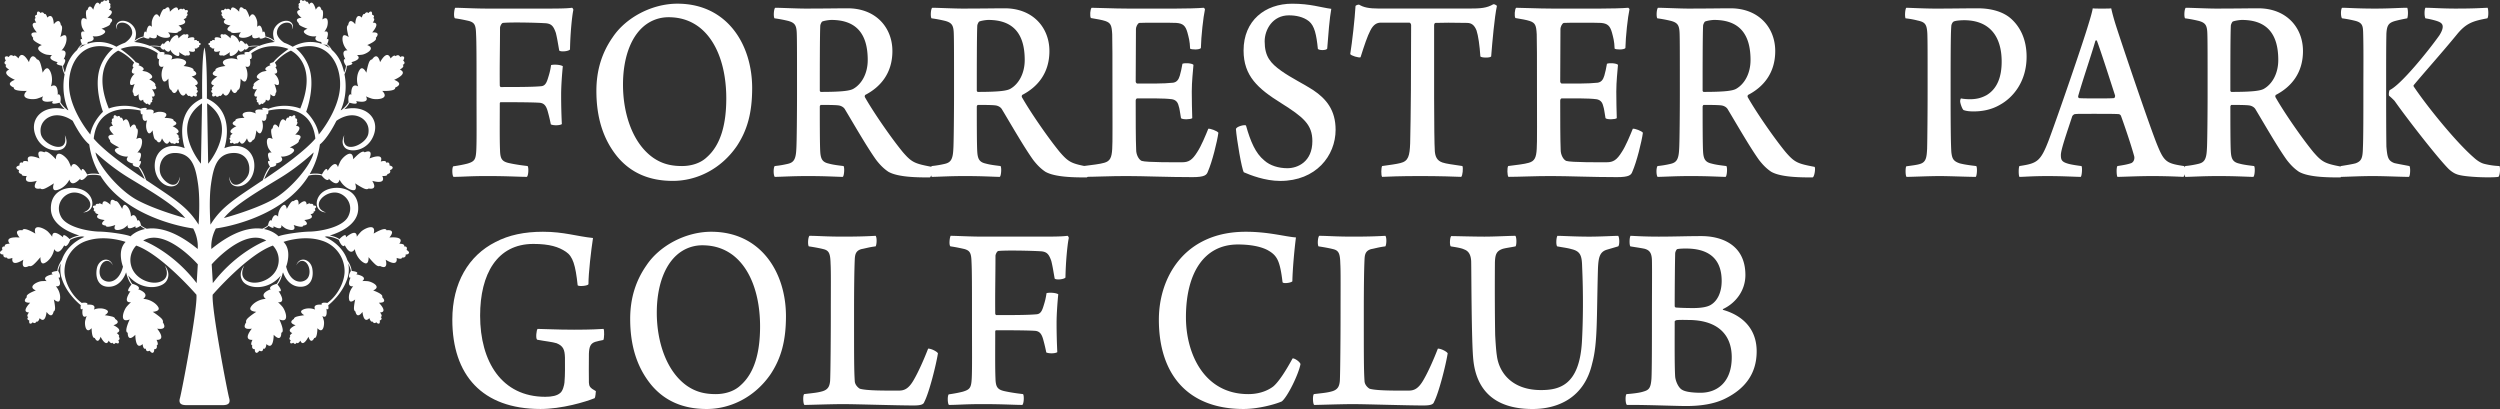 <svg width="244.504" height="40" xmlns="http://www.w3.org/2000/svg">
  <rect width="100%" height="100%" fill="#333333" stroke="none"/>
  <g fill="#FFF">
    <path d="M44.52.76c.539 0 1.922.079 3.14.079h5.837c.797 0 1.922 0 2.437-.08.07 0 .141.159.141.212-.14.635-.304 2.381-.327 3.863-.118.185-.914.264-1.055.106-.141-.794-.188-1.138-.329-1.72-.234-.662-.421-.926-1.101-.953-.914-.053-3.328-.106-4.079-.026-.14.026-.281.344-.281.476 0 1.905-.047 3.731-.024 5.637 0 .079.07.158.094.158 1.5 0 3.117 0 3.938-.08.422-.026.563-.37.726-.926a6.43 6.43 0 0 0 .258-1.138c.235-.079.914-.052 1.149.107-.07.688-.164 1.905-.164 2.778 0 1.006.023 1.932.07 2.884-.188.133-.797.159-1.078.027a15.616 15.616 0 0 0-.281-1.191c-.165-.635-.375-.9-.867-.926-.844-.053-3.094-.053-3.75-.053-.071 0-.094.079-.094.132 0 1.64-.024 3.493.024 4.578.023.794.164 1.085.866 1.243.61.133 1.15.212 1.83.292.116.132.093.926-.071 1.058-.774 0-1.829-.079-3.938-.079-1.688 0-2.391.08-3.235.08-.14-.106-.164-.9-.023-1.033.586-.08 1.078-.185 1.383-.264.703-.211.82-.397.867-1.323.047-.98.023-2.62.023-5.848 0-3.016 0-4.71-.047-5.53-.023-.874-.164-1.086-.68-1.245-.351-.08-.82-.185-1.382-.264-.165-.132-.07-.9.023-1.032Z"/>
    <path d="M60.39 15.34c-1.453-1.774-2.062-3.943-2.062-6.457 0-2.011.539-3.732 1.594-5.24C61.21 1.71 63.766.36 66.25.36c4.851 0 7.313 3.97 7.313 8.256 0 2.462-.493 4.129-1.477 5.636-1.547 2.276-3.938 3.44-6.282 3.44-2.39.002-4.149-.845-5.415-2.353Zm8.72.053c1.43-1.244 1.922-3.361 1.922-5.77 0-2.963-.867-5.609-2.672-6.985-.82-.61-1.782-.953-2.977-.953a3.72 3.72 0 0 0-1.969.556C61.75 3.273 60.93 5.6 60.93 8.274c0 2.885.96 5.769 2.976 7.171.82.556 1.665.794 2.79.794.937 0 1.828-.29 2.414-.846ZM75.816.76c.516 0 2.157.079 2.954.079 1.922 0 3.258-.027 4.125-.027 2.79 0 4.383 1.906 4.383 4.181 0 2.17-1.172 3.52-2.648 4.287-.047.027-.07.159-.047.212.82 1.455 2.555 3.97 3.704 5.372.89 1.032 1.171 1.137 2.836 1.455.117.08 0 .979-.188 1.033-1.102 0-3.094 0-4.055-.556-.352-.238-.727-.556-1.195-1.164-.89-1.244-2.18-3.493-3.07-4.975-.141-.212-.399-.318-.587-.345-.304-.052-1.406-.052-1.757-.052-.024 0-.094.105-.094.158 0 1.455 0 3.758.046 4.446.048.714.235 1.005.845 1.137.375.106.797.16 1.43.238.116.133.07.953-.071 1.059-.54 0-1.547-.08-3.445-.08-1.548 0-2.672.08-3.212.08-.14-.185-.14-.9 0-1.059.54-.053.915-.132 1.266-.211.563-.132.797-.397.844-1.429.047-.53.07-3.89.07-5.372 0-3.545 0-5.319-.023-5.927-.024-.794-.164-1.059-.797-1.244a12.553 12.553 0 0 0-1.383-.264c-.118-.16-.07-.927.07-1.033Zm4.595 1.349c-.07.052-.188.29-.188.423-.046.98-.046 4.499-.046 6.325 0 .053.046.132.117.132 2.227 0 2.883-.132 3.188-.317.774-.45 1.383-1.456 1.383-2.806 0-2.487-1.055-3.916-3.563-3.916-.141 0-.634.053-.891.159Z" fill-rule="evenodd"/>
    <path d="M91.172.76c.515 0 2.156.079 2.953.079 1.922 0 3.258-.027 4.126-.027 2.789 0 4.383 1.906 4.383 4.181 0 2.17-1.172 3.52-2.65 4.287-.046.027-.07.159-.046.212.821 1.455 2.555 3.97 3.704 5.372.891 1.032 1.171 1.137 2.836 1.455.117.08 0 .979-.188 1.033-1.101 0-3.093 0-4.054-.556-.352-.238-.727-.556-1.195-1.164-.891-1.244-2.18-3.493-3.071-4.975-.141-.212-.399-.318-.586-.345-.305-.052-1.406-.052-1.758-.052-.023 0-.094.105-.094.158 0 1.455 0 3.758.047 4.446.047.714.234 1.005.844 1.137.376.106.797.16 1.43.238.117.133.07.953-.07 1.059-.54 0-1.547-.08-3.446-.08-1.547 0-2.672.08-3.211.08-.142-.185-.142-.9 0-1.059a9.566 9.566 0 0 0 1.266-.211c.563-.132.797-.397.844-1.429.046-.53.07-3.89.07-5.372 0-3.545 0-5.319-.024-5.927-.023-.794-.164-1.059-.797-1.244a12.57 12.57 0 0 0-1.382-.264c-.12-.16-.072-.927.069-1.033Zm4.594 1.349c-.07.052-.188.29-.188.423-.046.98-.046 4.499-.046 6.325 0 .053.046.132.117.132 2.227 0 2.883-.132 3.188-.317.773-.45 1.382-1.456 1.382-2.806 0-2.487-1.055-3.916-3.563-3.916-.14 0-.632.053-.89.159Z" fill-rule="evenodd"/>
    <path d="M106.761.76c.633 0 2.18.079 3.515.079h4.735c.914 0 2.157-.027 2.719-.08.046.027.117.106.117.159-.164.74-.376 2.646-.399 3.784-.14.185-.937.16-1.054.053-.024-.741-.142-1.112-.258-1.561-.188-.662-.422-.9-1.079-.953-.351-.027-3.421-.027-3.633 0-.187.053-.327.424-.327.582 0 1.826-.024 3.388-.024 5.16 0 .054.07.186.141.186 1.219 0 2.579.026 3.516-.08.351-.052.539-.29.656-.688.094-.317.188-.74.258-1.164.235-.106.961-.053 1.079.106-.047.608-.165 1.614-.165 2.62 0 .9.023 1.773.047 2.593-.141.132-.961.159-1.101 0-.118-.635-.118-.874-.235-1.218-.093-.397-.328-.582-.656-.634-.774-.106-2.32-.08-3.399-.08-.07 0-.141.105-.141.211 0 1.72 0 3.784.047 4.843 0 .423.235.926.539 1.059.469.158 3.445.132 3.961.132.633 0 .985-.211 1.477-1.006.375-.556.821-1.64 1.079-2.276.187-.026.867.212.984.397-.117.873-.61 2.858-1.032 3.81-.117.318-.304.53-1.5.53-2.485 0-4.758-.107-6.469-.107-1.57 0-3.164.08-4.149.08-.117-.106-.141-.9-.024-1.059.821-.106 1.57-.185 2.016-.318.562-.158.726-.502.774-1.35.047-.45.023-3.228.023-6.165 0-2.33 0-4.579-.023-5.055-.047-.873-.141-1.111-.68-1.296-.328-.106-.773-.185-1.406-.29-.116-.158-.07-.873.071-1.005ZM123.64 15.684c.586.529 1.43.767 2.273.767 1.008 0 2.438-.634 2.438-2.646 0-1.64-.89-2.355-3.071-3.732-2.25-1.402-3.657-2.646-3.657-5.133 0-2.938 2.11-4.578 4.758-4.578 1.782 0 2.79.37 3.821.502-.165.874-.305 2.594-.399 3.89-.07.186-.797.186-.914.027-.141-1.402-.328-2.25-.867-2.699-.563-.45-1.313-.582-1.969-.582-1.594 0-2.368 1.402-2.368 2.54 0 1.509.586 2.144 1.617 2.885.961.688 2.274 1.323 3.118 1.878 1.312.874 2.203 1.985 2.203 3.89 0 2.541-1.922 5.002-5.414 5.002-1.501 0-2.954-.583-3.563-.847-.211-.317-.703-3.254-.773-4.234.046-.238.843-.45.984-.344.447 1.588.939 2.726 1.783 3.414ZM142.909 17.298c-.657-.026-2.133-.08-4.008-.08-1.969 0-3.164.054-3.727.08-.118-.132-.094-.926 0-1.059.726-.105 1.382-.185 1.781-.29.797-.186.914-.716.961-1.933.07-2.884.094-7.039.094-11.564 0-.106-.094-.238-.165-.238h-2.789c-.375 0-.726.159-1.032.767-.281.53-.586 1.429-.961 2.62-.141.08-.96-.16-1.007-.317.188-1.164.445-3.44.515-4.684 0-.08.305-.185.375-.132.399.238.891.37 1.946.37h8.696c1.266 0 1.828-.052 2.461-.423.117-.026.305.106.352.159-.235 1.085-.445 3.466-.563 4.948-.118.159-.961.132-1.055 0-.07-1.085-.211-2.037-.375-2.54-.211-.53-.492-.741-.938-.741-1.289-.027-2.531-.027-3.093 0-.071.026-.118.132-.118.185 0 3.995-.023 11.06.07 12.384.047.476.188.9.75 1.085.398.132.914.185 1.945.344.096.16.026.953-.115 1.059ZM148.279.76c.633 0 2.18.079 3.517.079h4.734c.914 0 2.157-.027 2.718-.08.048.027.118.106.118.159-.164.74-.375 2.646-.399 3.784-.141.185-.937.16-1.055.053-.023-.741-.141-1.112-.257-1.561-.188-.662-.422-.9-1.078-.953-.352-.027-3.422-.027-3.634 0-.187.053-.328.424-.328.582 0 1.826-.023 3.388-.023 5.16 0 .054.07.186.141.186 1.218 0 2.578.026 3.515-.08.353-.052.54-.29.657-.688.093-.317.188-.74.257-1.164.235-.106.962-.053 1.079.106-.047.608-.164 1.614-.164 2.62 0 .9.023 1.773.047 2.593-.141.132-.962.159-1.102 0-.117-.635-.117-.874-.234-1.218-.094-.397-.328-.582-.657-.634-.773-.106-2.32-.08-3.398-.08-.071 0-.141.105-.141.211 0 1.72 0 3.784.046 4.843 0 .423.235.926.54 1.059.468.158 3.445.132 3.961.132.632 0 .984-.211 1.477-1.006.375-.556.82-1.64 1.078-2.276.188-.026.867.212.985.397-.118.873-.61 2.858-1.032 3.81-.117.318-.304.53-1.5.53-2.485 0-4.758-.107-6.469-.107-1.571 0-3.164.08-4.149.08-.118-.106-.141-.9-.024-1.059.821-.106 1.571-.185 2.016-.318.563-.158.726-.502.774-1.35.047-.45.024-3.228.024-6.165 0-2.33 0-4.579-.024-5.055-.047-.873-.141-1.111-.68-1.296-.328-.106-.773-.185-1.406-.29-.117-.158-.07-.873.07-1.005Z"/>
    <path d="M162.158.76c.515 0 2.157.079 2.953.079 1.922 0 3.258-.027 4.126-.027 2.79 0 4.383 1.906 4.383 4.181 0 2.17-1.172 3.52-2.648 4.287-.047.027-.071.159-.047.212.82 1.455 2.554 3.97 3.703 5.372.891 1.032 1.172 1.137 2.837 1.455.117.08 0 .979-.188 1.033-1.102 0-3.094 0-4.055-.556-.352-.238-.726-.556-1.195-1.164-.89-1.244-2.18-3.493-3.071-4.975-.141-.212-.399-.318-.586-.345-.304-.052-1.406-.052-1.758-.052-.023 0-.093.105-.093.158 0 1.455 0 3.758.046 4.446.047.714.235 1.005.844 1.137.375.106.797.16 1.43.238.117.133.07.953-.07 1.059-.539 0-1.547-.08-3.446-.08-1.547 0-2.672.08-3.211.08-.141-.185-.141-.9 0-1.059a9.567 9.567 0 0 0 1.266-.211c.563-.132.797-.397.844-1.429.047-.53.07-3.89.07-5.372 0-3.545 0-5.319-.023-5.927-.024-.794-.164-1.059-.797-1.244a12.577 12.577 0 0 0-1.384-.264c-.117-.16-.071-.927.07-1.033Zm4.594 1.349c-.07.052-.188.29-.188.423-.046.98-.046 4.499-.046 6.325 0 .053.046.132.117.132 2.226 0 2.883-.132 3.187-.317.774-.45 1.383-1.456 1.383-2.806 0-2.487-1.055-3.916-3.563-3.916-.14 0-.632.053-.89.159ZM213.773.76c.515 0 2.156.079 2.953.079 1.922 0 3.258-.027 4.125-.027 2.79 0 4.384 1.906 4.384 4.181 0 2.17-1.172 3.52-2.649 4.287-.047.027-.07.159-.047.212.821 1.455 2.555 3.97 3.704 5.372.86.996 1.152 1.13 2.669 1.423a.187.187 0 0 1 .028-.047c.515-.08 1.125-.185 1.429-.264.587-.212.704-.503.727-1.509.046-.98.046-3.36.046-5.821 0-.567.002-1.105.004-1.619.004-1.453.008-2.713-.027-3.886-.023-.582-.07-.899-.703-1.085-.305-.079-.773-.185-1.359-.264-.141-.159-.141-.873 0-1.032.563 0 1.453.08 3.234.08 1.477 0 2.414-.08 3.141-.08.093.185.093.82 0 1.032-.422.08-.938.185-1.29.291-.563.185-.703.45-.749 1.218-.024 1.19-.024 2.778-.024 5.319.001 2.168.001 3.915.024 5.715.094 1.058.164 1.376.773 1.614.329.079.797.158 1.477.291.117.106.094.953-.046 1.059-.821 0-2.298-.08-3.563-.08-1.179 0-2.676.078-3.078.08a.13.13 0 0 1-.064.053c-1.102 0-3.094 0-4.055-.556-.352-.238-.727-.556-1.195-1.164-.891-1.244-2.18-3.493-3.071-4.975-.141-.212-.399-.318-.586-.345-.305-.052-1.406-.052-1.759-.052-.023 0-.093.105-.093.158 0 1.455 0 3.758.047 4.446.046.714.234 1.005.844 1.138.375.105.797.158 1.429.237.118.133.071.953-.07 1.059-.539 0-1.546-.08-3.445-.08-1.547 0-2.672.08-3.212.08a.644.644 0 0 1-.088-.277.848.848 0 0 1-.08.278c-.609-.027-1.735-.08-3.07-.08-1.407 0-2.93.08-3.399.08-.093-.132-.117-.926 0-1.059.515-.08 1.009-.159 1.36-.291.281-.132.328-.476.281-.661-.305-1.112-.914-2.912-1.29-3.943a.294.294 0 0 0-.234-.185c-.422-.027-1.5-.027-2.367-.027-1.501 0-1.641 0-1.899.027-.118 0-.281.185-.281.238-.492 1.509-1.102 3.229-1.102 3.758 0 .503.095.688.774.873.305.08.821.159 1.243.212.094.132.047.926-.07 1.058-.469 0-1.688-.079-3.259-.079-1.523 0-2.296.08-2.742.08-.093-.133-.093-.927 0-1.06 1.735-.265 2.063-.423 2.883-2.567 1.031-2.779 3.305-9.421 3.82-11.141.188-.608.399-1.297.469-1.72.117.027.422.027.867.027.563 0 .821 0 .938-.027.117.53.258 1.032.422 1.561.468 1.482 3.07 9.21 3.984 11.565.75 1.879.937 2.037 2.719 2.302.028.021.047.07.058.137a.348.348 0 0 1 .063-.138 9.584 9.584 0 0 0 1.267-.211c.563-.132.797-.397.844-1.429.046-.53.07-3.89.07-5.372 0-3.545 0-5.319-.024-5.927-.023-.794-.164-1.059-.797-1.244a12.601 12.601 0 0 0-1.383-.264c-.118-.16-.071-.927.07-1.033Zm26.465.079c-1.454 0-2.345-.08-3.025-.08-.116.159-.116.873 0 1.034.494.08 1.009.212 1.267.317.258.106.422.238.422.503 0 .211-.095.476-.329.847-1.148 1.613-3.774 4.842-4.852 5.345-.07.08-.117.424-.07.556.234.185.515.476.539.502 1.289 1.826 4.172 5.53 5.273 6.642.189.185.494.424.798.53.679.29 3.328.37 4.078.264.164-.106.211-.874.118-1.059a7.28 7.28 0 0 1-1.477-.211c-.329-.08-.68-.292-1.055-.636-1.734-1.508-4.547-4.975-5.86-6.933-.023-.053-.023-.106 0-.132.985-1.19 2.742-3.15 4.196-4.922.938-1.165 1.618-1.35 3.001-1.614.14-.107.117-.927.023-1.033-.656.027-1.313.08-3.047.08Zm-48.468 8.81a.52.52 0 0 0-.059.319c.023.185.188.688.328.796.304.106.586.132 1.008.132.727 0 1.687-.132 2.578-.662 1.196-.661 2.579-2.195 2.579-4.683 0-1.774-.68-2.964-1.5-3.705-.962-.874-2.391-1.033-3.235-1.033-1.454 0-2.555.027-4.149.027-1.125 0-2.579-.08-2.883-.08-.117.133-.164.847-.07 1.033.492.053.867.132 1.171.211.75.159.915.37.961 1.323.024.873.024 1.508.024 5.53 0 2.117-.024 4.737-.047 5.69-.047.767-.07 1.297-.68 1.482-.304.105-.82.158-1.359.237-.094.133-.094.9.023 1.033.516 0 2.157-.08 3.258-.08.938 0 2.766.08 3.516.08.117-.132.165-.9.047-1.059-.703-.08-1.218-.159-1.617-.264-.633-.212-.75-.476-.821-1.112-.046-.846-.07-1.905-.07-6.033 0-4.922.024-5.716.07-6.325.024-.158.118-.318.188-.37.141-.132.844-.159 1.055-.159 2.508 0 3.68 1.587 3.68 4.049 0 1.482-.422 2.646-1.477 3.28-.492.265-.961.398-1.641.398-.234 0-.632-.027-.866-.08a.277.277 0 0 0-.012.024Zm26.596-7.54c-.07.052-.187.29-.187.423-.047.98-.047 4.499-.047 6.325 0 .053.047.132.117.132 2.226 0 2.883-.132 3.187-.317.774-.45 1.383-1.456 1.383-2.806 0-2.487-1.055-3.916-3.563-3.916-.139 0-.632.053-.89.159Zm-15.121 7.303c.446-1.587 1.29-4.022 1.689-5.424.037-.043.089-.034.12-.03a.153.153 0 0 0 .019.003c.399 1.058 1.336 3.995 1.782 5.371.023.133-.048.265-.117.265-.305.027-.962.027-1.548.027-.679 0-1.593 0-1.851-.027-.07-.026-.094-.105-.094-.185Z" fill-rule="evenodd"/>
    <path d="M58.16 38.941c-.913.37-3.21 1.058-5.297 1.058-5.719 0-8.625-3.334-8.625-8.733 0-3.598 1.594-6.271 4.219-7.594 1.312-.688 2.836-1.006 4.641-1.006 2.063 0 3.305.45 4.899.61-.187 1.216-.445 3.413-.445 4.524-.07.159-.938.238-1.055.106-.211-1.984-.469-2.832-1.149-3.282-.703-.476-1.594-.767-3.188-.767-3.539 0-5.203 2.937-5.203 7.012 0 4.499 2.11 7.939 6.375 7.939.656 0 1.149-.106 1.453-.37.258-.186.398-.768.422-1.033.07-.82.047-1.508.047-2.434-.023-.768-.164-1.139-.82-1.403-.422-.132-1.055-.185-1.899-.344-.164-.106-.07-.98.047-1.058.61 0 1.805.079 3.563.079 1.665 0 2.462-.053 2.883-.079.094.106.07 1.005-.024 1.085-.234.053-.562.106-.797.185-.47.16-.586.503-.61 1.164-.023.741 0 2.461 0 2.832.024.344.094.503.68.82.001.08-.046.61-.116.69Z"/>
    <path d="M63.696 37.644c-1.454-1.772-2.063-3.942-2.063-6.456 0-2.011.539-3.732 1.594-5.24 1.289-1.932 3.844-3.282 6.329-3.282 4.851 0 7.313 3.97 7.313 8.256 0 2.462-.493 4.129-1.477 5.637C73.845 38.835 71.454 40 69.11 40c-2.39 0-4.149-.846-5.414-2.355Zm8.719.053c1.43-1.243 1.922-3.36 1.922-5.768 0-2.964-.868-5.61-2.672-6.986-.82-.61-1.782-.953-2.977-.953a3.72 3.72 0 0 0-1.969.556c-1.664 1.032-2.484 3.36-2.484 6.033 0 2.885.96 5.77 2.977 7.172.82.556 1.664.793 2.789.793.937 0 1.828-.29 2.414-.847Z" fill-rule="evenodd"/>
    <path d="M79.169 23.063c.797 0 1.594.08 3.281.08 1.828 0 2.672-.053 3.188-.08.14.16.117.847 0 1.032-.657.08-1.055.212-1.383.265-.562.16-.633.53-.657 1.006-.046 1.032-.07 2.726-.07 5.451 0 4.05 0 5.426.07 6.458.024.423.4.688.493.741.703.211 2.719.185 3.82.185.516 0 .962-.16 1.478-1.085.445-.768.984-1.985 1.383-3.017.234-.026.82.238.96.45-.164 1.085-.867 3.89-1.336 4.763-.07.238-.329.344-1.031.344-1.665 0-5.65-.132-6.891-.132-1.22 0-3.376.08-3.797.08-.141-.107-.165-.953-.024-1.06.867-.105 1.313-.132 1.828-.29.563-.186.657-.557.704-.98.047-.741.07-4.79.07-6.325 0-2.779.023-4.419-.023-5.16-.024-.979-.141-1.297-.727-1.429-.304-.079-.867-.185-1.406-.265-.118-.185-.071-.9.07-1.032ZM92.977 23.063c.539 0 1.921.08 3.14.08h5.837c.796 0 1.921 0 2.437-.08.07 0 .14.16.14.212-.14.635-.304 2.382-.327 3.864-.117.185-.914.265-1.055.106-.141-.794-.188-1.139-.329-1.72-.234-.662-.422-.926-1.101-.953-.914-.053-3.328-.105-4.079-.026-.14.026-.28.344-.28.476 0 1.905-.047 3.731-.024 5.637 0 .079.07.158.094.158 1.5 0 3.117 0 3.938-.079.421-.026.563-.37.726-.926.094-.291.188-.635.258-1.139.234-.079.914-.052 1.148.107-.069.688-.164 1.905-.164 2.778 0 1.006.024 1.931.07 2.884-.187.133-.797.159-1.078.027a16.152 16.152 0 0 0-.281-1.191c-.164-.636-.375-.9-.868-.926-.844-.054-3.093-.054-3.75-.054-.07 0-.094.08-.094.133 0 1.64-.023 3.493.024 4.577.023.795.164 1.086.867 1.244.61.133 1.149.212 1.829.292.117.132.093.926-.07 1.058-.774 0-1.829-.079-3.939-.079-1.687 0-2.39.08-3.235.08-.14-.106-.163-.9-.023-1.033.586-.08 1.079-.185 1.383-.264.703-.212.82-.398.868-1.323.046-.98.023-2.62.023-5.85 0-3.016 0-4.709-.047-5.53-.024-.873-.165-1.085-.68-1.244-.352-.08-.82-.185-1.382-.265-.164-.13-.07-.898.024-1.03Z"/>
    <path d="M123.933 24.44c-.727-.37-1.782-.53-2.86-.53-3.328 0-5.086 2.805-5.086 7.119 0 3.599 1.805 7.515 6.094 7.515 1.29 0 2.086-.476 2.438-.741.539-.45 1.219-1.508 1.899-2.752.187-.027.703.317.773.556-.187 1.005-1.265 3.202-1.828 3.651-.656.292-2.32.741-3.749.741-5.368 0-8.275-3.307-8.275-8.733 0-2.884 1.195-5.795 3.774-7.382 1.266-.768 2.79-1.218 4.735-1.218 2.226 0 3.82.477 4.899.556-.142 1.059-.328 3.044-.352 4.287-.118.159-.938.264-.961.08-.259-2.144-.539-2.62-1.501-3.15Zm5.089-1.377c.797 0 1.594.08 3.282.08 1.828 0 2.672-.053 3.187-.08.141.16.118.848 0 1.032-.656.08-1.054.212-1.382.265-.563.16-.633.53-.656 1.006-.048 1.032-.071 2.726-.071 5.451 0 4.05 0 5.426.071 6.458.023.423.398.688.491.741.637.192 2.35.188 3.486.186l.335-.001c.516 0 .96-.16 1.477-1.085.445-.767.984-1.985 1.382-3.017.234-.026.821.238.962.45-.165 1.085-.868 3.89-1.337 4.763-.07.238-.328.344-1.031.344-1.665 0-5.649-.132-6.891-.132-1.219 0-3.376.08-3.798.08-.14-.107-.164-.953-.023-1.06.867-.105 1.313-.132 1.828-.29.563-.186.656-.557.703-.98.047-.741.071-4.79.071-6.325 0-.78.002-1.47.003-2.075.004-1.553.007-2.551-.027-3.085-.023-.979-.141-1.297-.727-1.429-.304-.079-.867-.185-1.406-.265-.117-.184-.069-.9.071-1.032Zm12.918.027c.468 0 2.156.053 3.234.053 1.055 0 2.391-.08 3.025-.08.14.106.14.9.023 1.032-.539.107-.962.16-1.244.239-.632.212-.749.556-.773 1.35-.023 3.017 0 5.636.024 7.039.023.53.093 1.614.164 2.037.21 1.72 1.524 3.388 4.312 3.388 1.782 0 3.75-.45 4.008-4.684.118-2.038.142-4.737.023-7.357-.023-1.111-.163-1.534-1.054-1.746-.352-.106-.798-.159-1.383-.265-.141-.132-.093-.9.023-1.032.493 0 1.735.08 3.118.08 1.101 0 2.438-.08 2.813-.08.141.105.164.953 0 1.032l-1.079.318c-.726.212-.843.767-.891 1.852-.14 4.922-.023 7.278-.562 9.262-.773 3.415-3.399 4.472-5.836 4.472-3.962 0-5.508-2.09-5.79-4.789-.188-1.72-.188-8.733-.211-9.632-.023-.636-.235-1.033-.703-1.192-.257-.132-.797-.211-1.288-.291-.141-.106-.094-.927.047-1.006Zm24.473 0c-1.454 0-2.672.053-4.172.053-1.594 0-2.555-.08-2.766-.08-.117.106-.14.9-.023 1.032.468.08 1.054.159 1.405.238.446.133.681.37.704 1.112.015.59.011 1.553.007 2.88-.003.817-.007 1.773-.007 2.863 0 2.09 0 5.027-.046 5.848-.072.952-.258 1.111-.821 1.27-.398.133-1.242.212-1.618.238-.14.133-.117.98.048 1.06.954-.017 2.496.026 3.796.061.84.023 1.579.044 1.993.044 1.383 0 2.742-.185 3.844-.741 1.805-.9 3.047-2.328 3.047-4.604 0-2.33-1.524-3.547-3.258-4.05-.07-.026-.07-.08 0-.105 1.219-.582 2.156-1.8 2.156-3.309 0-3.069-2.484-3.81-4.289-3.81Zm-2.625 6.854c0-1.72.023-4.207.047-5.16 0-.133.117-.397.211-.424.305-.053.703-.053.845-.053 2.086 0 3.492.873 3.492 3.176 0 1.006-.352 1.932-1.101 2.355-.282.159-.798.291-1.688.291-.633 0-1.383-.026-1.688-.053-.048 0-.118-.079-.118-.132Zm1.226 1.348.111.002c2.742 0 4.242 1.323 4.242 3.651 0 2.435-1.43 3.467-3.047 3.467-.586 0-1.43-.053-1.805-.29-.353-.187-.634-.822-.68-1.272-.057-.858-.052-2.776-.049-4.36l.002-1.038c0-.053.071-.106.142-.132.176-.045.812-.033 1.084-.028ZM39.764 24.449c.148-.403-.244-.347-.244-.347.117-.282-.466-.266-.466-.266.595-.786-.971-.605-.971-.605.717-.867-.278-.71-.278-.71-.115-.393-1.261.326-1.261.326.303-1.097-.952-.492-1.262-.16-.31.33-.383.47-.383.47-.007-.896-1.066.054-1.066.054.062-.564-.639.174-.639.174-.293-.201-.668-.302-.943-.35.902-.273 2.724-1.012 2.782-2.567.078-2.07-2.034-2.421-3.184-1.855-1.15.567-1.193 2.12.043 2.164 0 0-.777-.194-.708-.847.068-.652 1.137-1.322 1.987-1.03.85.293 1.42 1.305.854 2.327-.567 1.021-2.747 1.407-3.743 1.425-.996.017-2.755.3-3.038.463 0 0-.474-.536-1.444-.718.158-.074.332-.175.466-.311 0 0 .6.426.477.035 0 0 .885.528.766-.11 0 0 .072.09.337.28.267.193 1.243.45.874-.288 0 0 .914.351.941.057 0 0 .729-.027.1-.543 0 0 1.136-.089.605-.565 0 0 .416-.069.294-.253 0 0 .287-.015.125-.28 0 0 .198-.157.116-.253-.083-.097-.243-.048-.243-.048s.008-.257-.296-.163c0 0-.008-.174-.377.049 0 0 .028-.73-.787.022 0 0 .096-.8-.482-.355 0 0-.118-.064-.293.162-.176.226-.375.605-.375.605s-.073-.551-.353-.365c-.28.186-.512.663-.494 1.109 0 0-.178-.229-.366-.102-.189.128-.282.528-.282.528s-.023-.135-.154-.031c-.13.103-.187.462-.187.462s-.236.203-.566.332c-1.086-.152-2.733.149-4.97 1.98 0 0-.129-.944.438-2.009 0 0 6.385-.78 9.08-5.165.618-.173 1.254-.024 1.254-.024s.301.403.528.446c.227.043.168-.137.168-.137s.373.43.686.463c.313.035.382-.36.382-.36.266.558.858.991 1.322 1.038.464.047.197-.673.197-.673s.49.334.85.498c.36.163.464.009.464.009.996.17.36-.748.36-.748 1.485.395.979-.48.979-.48.596.034.493-.185.493-.185.434-.081.258-.39.258-.39s.227-.043.266-.215c.039-.172-.304-.236-.304-.236.026-.43-.335-.262-.335-.262.03-.305-.523-.12-.523-.12.343-.927-1.107-.3-1.107-.3.437-1.039-.472-.6-.472-.6-.223-.344-1.116.677-1.116.677-.026-1.141-1.056-.197-1.258.21-.201.408-.232.563-.232.563-.266-.858-1.009.36-1.009.36-.103-.558-.561.352-.561.352-.426-.137-.932-.081-1.195-.037a7.879 7.879 0 0 0 .998-2.906s.687-.464 1.613-2.3c0 0 1.228-.954 2.37-.336 0 0 .944.438.755 1.58-.188 1.142-2.78 2.171-2.352.163 0 0-.42.73.077 1.227.498.498 2.275.352 2.833-1.338.528-1.601-.87-2.923-2.913-2.432.186-.169.388-.39.514-.642 0 0 .971.306.644-.157 0 0 1.39.32.962-.47 0 0 .132.087.564.226.433.14 1.828.063 1.029-.753 0 0 1.354.075 1.265-.325 0 0 .948-.346-.1-.757 0 0 1.46-.602.557-1.003 0 0 .519-.267.28-.458 0 0 .371-.141.046-.423 0 0 .194-.29.043-.383-.15-.092-.34.04-.34.04s-.098-.34-.459-.087c0 0-.084-.227-.476.224 0 0-.273-.974-1.028.365 0 0-.213-1.096-.786-.264 0 0-.182-.034-.317.338s-.237.956-.237.956-.33-.694-.62-.33c-.29.366-.393 1.092-.18 1.672 0 0-.33-.226-.525.022-.194.249-.147.815-.147.815s-.087-.168-.215.024c-.128.193-.05.69-.05.69s-.261.433-.703.756c-.024.008-.047.012-.071.02 0 0 .772-1.476.372-3.518.102-.212.221-.522.226-.827 0 0 .844-.12.43-.352 0 0 1.163-.262.555-.702 0 0 .13.017.507-.033.377-.051 1.401-.614.503-.94 0 0 1.048-.434.836-.702 0 0 .59-.604-.35-.535 0 0 .885-.981.059-.957 0 0 .294-.39.045-.446 0 0 .229-.241-.118-.336 0 0 .04-.288-.106-.304-.146-.015-.241.153-.241.153s-.197-.222-.378.1c0 0-.145-.14-.278.341 0 0-.558-.635-.642.646 0 0-.558-.748-.688.086 0 0-.15.04-.118.37.033.328.168.806.168.806s-.5-.404-.587-.024c-.086.379.099.965.47 1.324 0 0-.332-.051-.388.207-.057.257.183.668.183.668s-.127-.096-.153.096c-.027.191.212.537.212.537s-.03.318-.18.666a6.157 6.157 0 0 0-.158-.589c-.228-.703-.595-1.239-1.037-1.628-.102-.176-.263-.41-.475-.561 0 0 .33-.661-.039-.48 0 0 .387-.958-.227-.741 0 0 .077-.084.226-.379.15-.293.251-1.3-.423-.82 0 0 .207-.961-.09-.942 0 0-.14-.718-.552-.014 0 0-.265-1.113-.655-.513 0 0-.132-.401-.296-.251 0 0-.06-.282-.297-.082 0 0-.186-.171-.27-.074-.082.096-.008.247-.008.247s-.256.032-.116.319c0 0-.171.035.107.366 0 0-.727.085.145.776 0 0-.808.029-.277.533 0 0-.045.126.206.265.25.14.657.278.657.278s-.534.158-.306.407c.228.248.736.404 1.176.317 0 0-.2.211-.044.378.156.167.566.198.566.198s-.13.043-.007.157c.123.113.488.113.488.113s.149.128.3.331c-1.066-.785-2.496-.791-3.626-.14 0 0-.351-.223-.832-.395 0 0-.734-.46-.713-1.013a1 1 0 0 1 .949-.953c.463-.017.67.314.498.67 0 0 .292-.335-.035-.67-.326-.334-1.132-.214-1.58.43-.445.643-.007 1.459-.007 1.459l-.03.002-.024-.118s-.444-.358-.898-.415c0 0-.025-.733-.261-.4 0 0-.117-1.02-.55-.54 0 0 .027-.11.018-.437-.008-.327-.396-1.256-.758-.517 0 0-.275-.938-.524-.78 0 0-.462-.561-.49.25 0 0-.758-.847-.814-.138 0 0-.306-.288-.379-.08 0 0-.185-.218-.297.07 0 0-.244-.062-.27.062-.027.124.108.22.108.22s-.209.148.05.333c0 0-.133.112.267.27 0 0-.595.419.494.61 0 0-.693.407.01.596 0 0 .02.132.306.135.285.002.705-.069.705-.069s-.392.39-.075.5c.317.11.835.004 1.177-.28 0 0-.074.28.141.352.215.072.588-.096.588-.096s-.093.101.069.141c.162.041.48-.132.48-.132s.53.112.888.468c-.2.023-.82.11-1.471.374-.241-.017-.782-.042-1.042.052 0 0-.28-.508-.327-.188 0 0-.447-.677-.581-.184 0 0-.02-.088-.144-.315-.123-.228-.728-.743-.72-.094 0 0-.528-.562-.648-.363 0 0-.527-.23-.256.352 0 0-.838-.326-.624.194 0 0-.319-.093-.295.08 0 0-.21-.088-.185.156 0 0-.194.044-.168.14.026.098.156.117.156.117s-.094.18.154.217c0 0-.054.126.285.094 0 0-.27.509.566.253 0 0-.342.536.22.417 0 0 .062.086.264-.014.202-.1.473-.3.473-.3s-.137.415.126.378c.262-.036.59-.295.73-.618 0 0 .048.223.225.197.177-.026.38-.278.38-.278s-.03.104.099.074c.129-.029.29-.265.29-.265s.489-.08.894-.05c-.315.14-.63.321-.901.559-.219-.017-.602-.018-.363.225 0 0-1.16-.074-.712.504 0 0-.117-.052-.483-.107-.367-.056-1.478.19-.728.74 0 0-1.1.12-.974.429 0 0-.718.402.18.595 0 0-1.095.676-.316.88 0 0-.382.283-.165.405 0 0-.28.163.018.346 0 0-.117.259.015.314.133.054.268-.078.268-.078s.124.262.38.01c0 0 .099.172.354-.243 0 0 .348.748.778-.428 0 0 .317.852.667.108 0 0 .152.003.211-.313.06-.317.065-.8.065-.8s.356.515.542.184c.185-.332.172-.93-.076-1.368 0 0 .296.14.42-.087.123-.224.01-.674.01-.674s.093.124.17-.048c.055-.12.009-.345-.025-.47.497-.37 1.79-1.098 3.644-.43 0 0-1.09.765-1.484 1.294-.126.034-.546.163-.263.287 0 0-.86.283-.368.57 0 0-.1-.003-.38.063-.282.066-1.014.566-.313.746 0 0-.76.404-.58.591 0 0-.402.5.304.38 0 0-.597.804.025.726 0 0-.194.316-.001.341 0 0-.155.198.114.245 0 0-.01.221.102.222.111.001.17-.133.17-.133s.166.153.278-.103c0 0 .12.095.185-.278 0 0 .468.44.439-.535 0 0 .475.524.512-.115 0 0 .111-.041.063-.288-.05-.246-.185-.597-.185-.597s.406.269.444-.024c.038-.293-.144-.722-.451-.967 0 0 .254.014.278-.184.024-.198-.188-.49-.188-.49s.104.062.11-.084c.004-.098-.085-.236-.145-.32.267-.302.82-.853 1.564-1.183 0 0 2.739 1.236.918 5.665 0 0-1.455-.625-3.139.032l-.004-.023-.064-.025s-.703-.186-.455.134c0 0-1.003-.183-.67.367 0 0-.097-.058-.41-.143-.314-.086-1.306.015-.71.571 0 0-.968-.008-.89.274 0 0-.666.277.096.537 0 0-1.022.477-.366.733 0 0-.36.209-.184.337 0 0-.26.113-.019.302 0 0-.129.214-.018.275.11.061.241-.04.241-.04s.081.24.33.048c0 0 .068.159.333-.176 0 0 .226.686.72-.294 0 0 .189.775.57.162 0 0 .131.018.215-.251.084-.27.137-.69.137-.69s.259.485.454.215.244-.792.073-1.199c0 0 .243.15.374-.032.13-.184.078-.587.078-.587s.067.118.153-.024c.043-.071.045-.197.038-.303.904-.205 4.209-.713 4.594 2.736 0 0-.893 1.184-4.275 3.485-.252.172-.49.332-.722.487.197-.545.605-1.166.605-1.166s.398-.043.522-.182-.024-.17-.024-.17.446-.083.6-.284c.154-.202-.087-.409-.087-.409.49.043 1.03-.188 1.255-.487.224-.3-.377-.408-.377-.408s.431-.2.692-.382c.26-.18.198-.314.198-.314.53-.614-.358-.55-.358-.55.884-.859.079-.865.079-.865.27-.396.08-.413.08-.413.124-.33-.16-.335-.16-.335s.066-.174-.035-.27c-.1-.095-.287.115-.287.115-.281-.191-.317.124-.317.124-.194-.144-.299.31-.299.31-.487-.61-.663.639-.663.639-.525-.72-.604.081-.604.081-.327.014-.002 1.04-.002 1.04-.787-.444-.572.644-.379.947.194.303.287.386.287.386-.694-.164-.174.838-.174.838-.422-.155.006.528.006.528-.317.28-.605 1.06-.695 1.32-2.77 1.856-4.052 2.62-5.123 4.355 0 0-.18-2.343.052-3.966.232-1.622.575-2.927 2.069-3.04 1.493-.11 1.837 1.22 1.622 2.001-.215.781-1.648 1.863-1.897.318 0 0-.078.918.797.944.876.026 1.734-.936 1.64-2.214-.093-1.263-1.21-2.187-2.925-1.524 0 0 1.209-3.55-1.71-4.854 0 0 .05-3.992-.24-4.987-.292.996-.22 4.987-.22 4.987-2.917 1.304-1.71 4.854-1.71 4.854-1.713-.663-2.83.26-2.925 1.524-.094 1.279.765 2.24 1.64 2.214.875-.026.798-.944.798-.944-.25 1.545-1.683.463-1.897-.318-.215-.781.129-2.111 1.622-2 1.494.112 1.837 1.416 2.068 3.04.232 1.622.052 3.965.052 3.965-1.072-1.737-2.355-2.5-5.134-4.363-.093-.268-.38-1.035-.693-1.312 0 0 .428-.683.006-.528 0 0 .521-1.002-.173-.838 0 0 .092-.083.286-.386.194-.302.408-1.391-.379-.948 0 0 .324-1.025-.002-1.039 0 0-.08-.801-.604-.081 0 0-.176-1.248-.663-.638 0 0-.105-.455-.3-.311 0 0-.035-.315-.316-.124 0 0-.186-.21-.287-.114-.1.095-.036.27-.036.27s-.283.003-.158.334c0 0-.192.017.078.413 0 0-.804.006.08.866 0 0-.888-.065-.358.549 0 0-.063.133.198.314.26.182.69.382.69.382s-.6.108-.376.408c.225.3.765.53 1.255.487 0 0-.24.207-.086.409.153.2.6.283.6.283s-.148.032-.024.17c.123.14.523.183.523.183s.403.616.601 1.16c-.228-.154-.463-.312-.711-.481-3.382-2.3-4.274-3.485-4.274-3.485.383-3.438 3.67-2.945 4.585-2.738-.008.107-.005.233.037.305.085.142.153.024.153.024s-.052.404.079.587c.13.183.374.032.374.032-.172.407-.122.929.073 1.199.194.27.453-.215.453-.215s.053.42.137.69c.084.27.215.25.215.25.381.613.57-.161.57-.161.493.98.72.294.72.294.265.335.333.176.333.176.25.193.33-.047.33-.047s.131.1.241.04c.11-.062-.018-.276-.018-.276.241-.19-.02-.302-.02-.302.178-.129-.183-.337-.183-.337.657-.256-.365-.733-.365-.733.761-.26.096-.537.096-.537.077-.282-.892-.274-.892-.274.598-.556-.395-.657-.708-.571-.313.085-.41.143-.41.143.332-.55-.67-.367-.67-.367.249-.32-.455-.134-.455-.134l-.064.025-.004.02c-1.68-.652-3.13-.03-3.13-.03-1.82-4.428.918-5.664.918-5.664.739.328 1.29.875 1.56 1.179-.06.082-.153.224-.149.325.006.146.109.083.109.083s-.212.293-.187.49c.024.199.278.184.278.184-.306.245-.489.674-.451.967.038.293.445.025.445.025s-.136.35-.184.597c-.05.246.061.287.061.287.038.64.513.115.513.115-.03.975.438.536.438.536.065.373.185.278.185.278.113.256.278.102.278.102s.06.134.171.134c.112-.001.102-.222.102-.222.269-.046.113-.245.113-.245.193-.025 0-.341 0-.341.621.079.025-.727.025-.727.704.12.302-.379.302-.379.18-.187-.58-.591-.58-.591.702-.18-.03-.68-.312-.746-.28-.066-.38-.063-.38-.063.492-.288-.368-.57-.368-.57.275-.12-.116-.246-.253-.285-.391-.528-1.485-1.296-1.485-1.296 1.844-.665 3.134.053 3.636.424-.032.124-.08.353-.026.475.077.172.17.048.17.048s-.112.45.011.674c.123.225.42.087.42.087-.249.438-.261 1.036-.076 1.368.185.331.541-.183.541-.183s.005.483.065.799c.06.316.21.313.21.313.351.745.668-.108.668-.108.43 1.176.778.428.778.428.256.415.353.244.353.244.257.25.38-.01.38-.01s.136.13.268.077c.133-.055.015-.314.015-.314.299-.184.018-.346.018-.346.218-.122-.164-.405-.164-.405.779-.204-.317-.88-.317-.88.898-.193.18-.595.18-.595.126-.31-.973-.428-.973-.428.75-.55-.361-.797-.728-.741-.366.056-.483.107-.483.107.448-.578-.712-.504-.712-.504.236-.24-.135-.242-.354-.226a3.567 3.567 0 0 0-.901-.558c.407-.028.89.05.89.05s.162.236.29.265c.128.03.098-.074.098-.074s.204.252.382.278c.177.026.224-.197.224-.197.14.323.467.582.73.618.263.037.126-.379.126-.379s.272.2.473.3c.202.101.263.015.263.015.563.119.221-.417.221-.417.836.256.566-.253.566-.253.338.032.284-.094.284-.094.249-.038.155-.217.155-.217s.13-.02.156-.116c.025-.097-.168-.141-.168-.141.023-.244-.185-.156-.185-.156.023-.173-.295-.08-.295-.08.214-.52-.624-.194-.624-.194.27-.581-.256-.352-.256-.352-.12-.2-.648.363-.648.363.01-.65-.597-.134-.72.094s-.143.315-.143.315c-.134-.493-.581.185-.581.185-.047-.32-.327.188-.327.188-.257-.093-.79-.07-1.035-.053a5.896 5.896 0 0 0-1.477-.374c.357-.355.887-.467.887-.467s.318.172.48.131c.161-.04.067-.14.067-.14s.374.168.59.096c.214-.073.14-.352.14-.352.342.284.86.389 1.178.28.317-.11-.075-.5-.075-.5s.42.07.706.068c.285-.001.305-.134.305-.134.702-.189.01-.597.01-.597 1.09-.19.494-.61.494-.61.4-.158.267-.27.267-.27.258-.184.05-.332.05-.332s.136-.097.109-.22c-.026-.124-.27-.063-.27-.063-.113-.288-.299-.07-.299-.07-.072-.208-.378.08-.378.08-.055-.709-.814.139-.814.139-.028-.811-.49-.25-.49-.25-.25-.157-.524.78-.524.78-.362-.739-.75.19-.758.516-.01.328.018.438.018.438-.433-.481-.55.54-.55.54-.236-.333-.261.4-.261.4-.426.052-.838.367-.888.406.102-.25.277-.843-.064-1.336-.446-.643-1.253-.763-1.58-.429-.326.335-.034.67-.034.67-.171-.356.034-.687.498-.67a1 1 0 0 1 .948.953c.022.554-.712 1.013-.712 1.013-.48.172-.832.394-.832.394-1.136-.653-2.576-.643-3.644.154.154-.211.31-.344.31-.344s.364 0 .487-.113c.123-.114-.007-.157-.007-.157s.41-.03.566-.198c.156-.167-.044-.378-.044-.378.44.087.948-.069 1.176-.317.228-.25-.306-.407-.306-.407s.407-.14.657-.278c.25-.139.206-.265.206-.265.53-.504-.278-.533-.278-.533.873-.691.146-.776.146-.776.278-.332.106-.366.106-.366.14-.287-.115-.319-.115-.319s.073-.15-.01-.247c-.083-.097-.268.074-.268.074-.238-.2-.297.082-.297.082-.164-.15-.297.251-.297.251-.39-.6-.654.513-.654.513-.414-.704-.554.014-.554.014-.296-.02-.09.941-.09.941-.674-.479-.572.528-.423.821.15.294.227.379.227.379-.614-.218-.228.742-.228.742-.368-.182-.04.479-.04.479-.218.156-.383.4-.483.577-.435.388-.795.919-1.021 1.612a6.401 6.401 0 0 0-.16.602 2.478 2.478 0 0 1-.185-.679s.239-.346.212-.537c-.027-.192-.154-.096-.154-.096s.24-.41.184-.668c-.057-.257-.388-.207-.388-.207.37-.36.555-.945.469-1.324-.087-.38-.587.024-.587.024s.134-.478.167-.807c.033-.33-.117-.37-.117-.37-.129-.833-.686-.085-.686-.085-.084-1.281-.642-.646-.642-.646-.132-.481-.278-.341-.278-.341-.18-.322-.378-.1-.378-.1s-.095-.168-.242-.153c-.146.015-.105.304-.105.304-.347.095-.118.336-.118.336-.249.058.045.446.045.446-.826-.024.059.958.059.958-.94-.069-.35.534-.35.534-.212.269.836.702.836.702-.898.326.126.89.503.94.377.051.508.033.508.033-.609.44.555.702.555.702-.415.231.429.352.429.352.005.312.13.628.232.84-.395 2.035.374 3.507.374 3.507-.029-.01-.056-.015-.085-.024-.438-.323-.698-.753-.698-.753s.078-.497-.05-.69c-.128-.192-.214-.023-.214-.023s.046-.567-.148-.816c-.194-.248-.525-.022-.525-.022.213-.58.11-1.307-.18-1.671-.29-.365-.62.33-.62.33s-.102-.585-.236-.957c-.135-.373-.318-.338-.318-.338-.573-.833-.786.264-.786.264-.755-1.34-1.028-.366-1.028-.366-.392-.45-.476-.224-.476-.224C.968 5.24.87 5.58.87 5.58s-.19-.132-.34-.04c-.15.092.044.382.044.382-.326.282.046.423.046.423-.239.19.28.458.28.458-.904.401.557 1.003.557 1.003-1.049.411-.1.757-.1.757-.09.4 1.264.325 1.264.325-.799.816.596.894 1.029.753.432-.14.564-.226.564-.226-.428.79.962.47.962.47-.327.463.644.157.644.157.125.25.326.47.51.639-2.037-.483-3.427.837-2.9 2.435.558 1.69 2.335 1.836 2.833 1.338.498-.498.077-1.227.077-1.227.43 2.008-2.163.979-2.352-.163-.189-1.142.756-1.58.756-1.58 1.14-.617 2.369.335 2.369.335.926 1.837 1.614 2.3 1.614 2.3.155 1.11.51 2.073.998 2.91-.26-.046-.773-.104-1.204.034 0 0-.46-.91-.562-.352 0 0-.743-1.219-1.01-.36 0 0-.03-.155-.231-.563-.202-.407-1.232-1.351-1.258-.21 0 0-.893-1.022-1.116-.678 0 0-.91-.438-.472.6 0 0-1.45-.626-1.107.3 0 0-.553-.184-.524.121 0 0-.36-.167-.334.262 0 0-.343.064-.305.236.04.171.266.215.266.215s-.176.309.258.39c0 0-.104.219.493.185 0 0-.506.875.98.48 0 0-.636.919.36.748 0 0 .103.154.463-.01.36-.163.85-.497.85-.497s-.267.72.197.673c.463-.047 1.055-.48 1.322-1.038 0 0 .069.395.382.36.313-.034.686-.463.686-.463s-.06.18.168.137c.227-.043.527-.446.527-.446s.644-.15 1.265.027c2.696 4.383 9.077 5.163 9.077 5.163.567 1.064.438 2.008.438 2.008-2.24-1.834-3.89-2.133-4.976-1.979-.332-.128-.569-.333-.569-.333s-.056-.359-.187-.462c-.13-.104-.153.03-.153.03s-.093-.399-.282-.527c-.189-.127-.365.102-.365.102.017-.446-.214-.922-.495-1.11-.28-.185-.353.366-.353.366s-.2-.38-.375-.605c-.176-.225-.293-.162-.293-.162-.579-.444-.482.355-.482.355-.815-.752-.787-.023-.787-.023-.37-.222-.378-.048-.378-.048-.304-.094-.296.163-.296.163s-.16-.05-.242.048c-.082.096.115.253.115.253-.161.266.126.28.126.28-.122.184.294.253.294.253-.532.476.605.565.605.565-.63.516.1.543.1.543.026.294.94-.057.94-.057-.368.737.608.481.874.289.266-.193.338-.281.338-.281-.12.638.765.11.765.11-.122.391.478-.035.478-.035.134.137.309.238.468.312-.965.183-1.438.718-1.438.718-.283-.164-2.043-.447-3.038-.464-.996-.017-3.176-.403-3.742-1.424-.567-1.022.004-2.035.854-2.327.85-.292 1.919.378 1.987 1.03.069.653-.707.846-.707.846 1.236-.043 1.192-1.597.042-2.164-1.15-.566-3.262-.214-3.184 1.855.058 1.553 1.876 2.294 2.78 2.566-.276.049-.655.149-.949.351 0 0-.7-.737-.638-.173 0 0-1.06-.95-1.067-.055 0 0-.074-.14-.383-.47-.31-.33-1.566-.937-1.262.161 0 0-1.147-.719-1.261-.326 0 0-.995-.157-.278.71 0 0-1.566-.181-.97.605 0 0-.583-.017-.466.266 0 0-.393-.057-.245.346 0 0-.31.16-.223.313s.316.128.316.128-.08.346.359.3c0 0-.036.238.524.034 0 0-.232.982 1.073.177 0 0-.342 1.06.56.61 0 0 .142.118.44-.142.298-.26.668-.72.668-.72s-.047.766.382.588c.43-.18.87-.764.964-1.374 0 0 .18.358.469.234.29-.122.523-.64.523-.64s-.006.19.199.083c.205-.107.376-.579.376-.579s.569-.327 1.212-.337c.11.027.176.04.176.04-1.088.48-1.9 1.311-2.216 2.276h-.004s-.39.535-.428 1.063c0 0-.848.071-.448.326 0 0-1.174.193-.594.667 0 0-.128-.025-.507.004-.378.029-1.43.53-.555.906 0 0-1.068.372-.872.651 0 0-.623.567.317.553 0 0-.938.926-.114.95 0 0-.315.37-.07.443 0 0-.242.226.098.34 0 0-.057.286.087.31.145.023.25-.14.25-.14s.183.233.382-.077c0 0 .137.148.297-.324 0 0 .519.665.677-.607 0 0 .512.778.69-.046 0 0 .152-.031.139-.36-.014-.33-.12-.813-.12-.813s.475.431.583.058c.108-.374-.042-.967-.39-1.347 0 0 .326.07.397-.183.071-.253-.144-.675-.144-.675s.121.103.159-.087c.038-.19-.18-.547-.18-.547s.057-.377.267-.748c-.097.463-.083.951.07 1.44.449 1.438 1.589 2.424 1.874 2.653-.036.204-.064.534.179.34 0 0-.18 1.077.403.713 0 0-.06.106-.147.442-.088.337.036 1.399.622.751 0 0 .005 1.037.306.95 0 0 .308.709.574-.11 0 0 .526 1.087.79.38 0 0 .228.383.364.192 0 0 .125.276.324.015 0 0 .23.135.294.016.064-.118-.046-.257-.046-.257s.256-.091.046-.355c0 0 .17-.075-.193-.353 0 0 .731-.253-.325-.768 0 0 .827-.214.165-.613 0 0 .018-.141-.272-.227a5.457 5.457 0 0 0-.742-.137s.515-.283.224-.489c-.292-.204-.852-.25-1.285-.06 0 0 .158-.263-.04-.4-.199-.137-.63-.075-.63-.075s.125-.074-.028-.164c-.124-.072-.392-.031-.49-.013l-.104-.08c-.945-.738-1.528-1.948-1.58-2.892a3.132 3.132 0 0 1 2.24-3.125c1.804-.575 3.735.13 3.735.13-.876.858-.258 2.42-.258 2.42-.403 1.553-1.442 1.682-1.974 1.262-.532-.42-.34-1.515.176-1.768.515-.254.807.378.807.378-.327-.936-1.408-.61-1.571.326-.163.934.184 1.871 1.33 1.76 1.146-.113 1.528-1.391 1.528-1.391l.025.033c.053.243.2.78.513 1.145 0 0-.664.782-.106.659 0 0-.838 1.165.061 1.076 0 0-.131.088-.43.434-.299.347-.77 1.67.298 1.247 0 0-.597 1.228-.192 1.3 0 0-.049 1.015.742.202 0 0-.013 1.59.712.908 0 0 .046.586.316.439 0 0-.013.4.374.207 0 0 .195.294.339.19.144-.103.094-.33.094-.33s.355.042.26-.392c0 0 .244.01-.022-.53 0 0 1.01.127.063-1.095 0 0 1.1.23.55-.626 0 0 .103-.156-.19-.426-.292-.271-.794-.592-.794-.592s.773-.036.547-.448c-.225-.41-.859-.79-1.48-.817 0 0 .34-.22.184-.496-.155-.277-.698-.455-.698-.455s.19-.015.061-.209-.62-.314-.62-.314-.254-.35-.394-.822c1.26 1.559 3.248 1.298 3.734.56.515-.78-.146-1.506-.146-1.506.297.592.344 1.335-.549 1.597-.892.262-2.364-.314-2.733-1.54-.37-1.228.48-2.027.48-2.027 2.49.875 5.889 4.807 5.889 4.807.12 1.39-1.443 9.512-1.614 10.111-.171.599.216.687.661.687h3.491c.445 0 .832-.088.661-.687-.171-.599-1.733-8.72-1.613-10.111 0 0 3.4-3.932 5.888-4.807 0 0 .85.798.48 2.026-.368 1.227-1.84 1.803-2.733 1.54-.892-.261-.845-1.004-.549-1.596 0 0-.661.725-.146 1.507.485.734 2.46.997 3.72-.542-.14.463-.388.803-.388.803s-.491.12-.62.314c-.13.194.061.209.061.209s-.544.177-.698.455c-.155.277.184.495.184.495-.62.028-1.255.407-1.48.818-.225.412.547.448.547.448s-.502.322-.794.592c-.293.27-.19.426-.19.426-.549.855.55.626.55.626-.947 1.222.063 1.096.063 1.096-.265.539-.023.53-.023.53-.094.433.261.391.261.391s-.049.227.095.33c.144.104.338-.19.338-.19.388.192.374-.207.374-.207.27.146.317-.439.317-.439.724.682.712-.908.712-.908.791.813.742-.202.742-.202.405-.072-.192-1.3-.192-1.3 1.068.424.597-.9.298-1.247-.299-.346-.43-.434-.43-.434.9.09.06-1.076.06-1.076.558.123-.105-.66-.105-.66.307-.357.453-.877.51-1.128.012-.017.025-.031.037-.049 0 0 .381 1.278 1.527 1.39 1.147.112 1.494-.825 1.33-1.76-.162-.935-1.244-1.262-1.57-.325 0 0 .292-.632.807-.378.515.253.708 1.347.176 1.768-.532.42-1.57.291-1.974-1.262 0 0 .619-1.562-.257-2.42 0 0 1.932-.705 3.734-.13a3.133 3.133 0 0 1 2.24 3.125c-.05.944-.635 2.154-1.579 2.893l-.106.08c-.092-.016-.37-.062-.496.012-.154.09-.029.164-.029.164s-.43-.062-.629.075c-.198.137-.04.4-.04.4-.433-.19-.993-.144-1.285.06-.291.206.224.489.224.489s-.45.051-.741.137c-.29.087-.273.227-.273.227-.661.4.165.612.165.612-1.056.515-.325.769-.325.769-.363.278-.194.353-.194.353-.21.264.047.355.047.355s-.11.139-.047.257c.065.118.295-.016.295-.016.2.261.325-.015.325-.015.135.192.364-.193.364-.193.264.708.79-.38.79-.38.266.82.574.112.574.112.301.087.306-.95.306-.95.586.646.71-.415.623-.752-.087-.336-.147-.441-.147-.441.583.363.403-.713.403-.713.24.192.215-.13.18-.335.272-.218 1.428-1.208 1.881-2.658.15-.482.166-.96.075-1.418.199.363.255.724.255.724s-.218.358-.18.548c.037.19.157.086.157.086s-.215.423-.144.676c.071.253.398.183.398.183-.348.38-.498.973-.39 1.346.107.373.582-.057.582-.057s-.105.483-.12.812c-.012.33.14.36.14.36.177.825.69.047.69.047.157 1.271.676.606.676.606.16.473.297.325.297.325.198.31.382.076.382.076s.105.163.25.14c.144-.024.087-.31.087-.31.34-.114.097-.34.097-.34.246-.072-.07-.443-.07-.443.824-.024-.114-.95-.114-.95.94.014.317-.552.317-.552.197-.28-.873-.651-.873-.651.875-.377-.177-.879-.555-.907-.378-.029-.507-.004-.507-.004.58-.473-.593-.667-.593-.667.399-.254-.448-.325-.448-.325-.037-.495-.377-.99-.42-1.05-.314-.97-1.127-1.809-2.22-2.29l.177-.04c.64.013 1.203.337 1.203.337s.171.472.376.579c.205.106.2-.083.2-.083s.232.517.521.64c.29.123.47-.234.47-.234.093.61.534 1.194.963 1.373.43.178.383-.587.383-.587s.37.46.668.72c.298.26.44.142.44.142.902.45.56-.61.56-.61 1.304.805 1.073-.177 1.073-.177.56.204.525-.034.525-.034.438.046.358-.3.358-.3s.23.025.316-.128c.086-.152-.223-.312-.223-.312Zm-9.82-13.516c.172-.464.721-2.206.43-3.768-.292-1.562-1.425-2.429-1.425-2.429 3.099-1.005 4.483 1.581 4.3 3.888-.183 2.306-2.069 4.532-2.069 4.532-.196-1.262-1.236-2.223-1.236-2.223Zm-2.539 6.462c1.888-1.15 3.27-2.49 3.27-2.49-.188 1.158-2.215 3.63-4.017 4.626-1.802.997-4.755 1.794-4.755 1.794 1.013-1.278 3.614-2.78 5.502-3.93ZM13.188 4.02l-.035.085-.045-.002s.034-.03.08-.083ZM6.764 8.624c-.182-2.307 1.202-4.893 4.301-3.888 0 0-1.133.866-1.425 2.429-.292 1.562.258 3.304.43 3.768 0 0-1.04.96-1.237 2.223 0 0-1.886-2.226-2.069-4.532Zm6.591 10.908c-1.802-.996-3.828-3.468-4.016-4.626 0 0 1.382 1.339 3.27 2.49 1.889 1.15 4.49 2.65 5.502 3.93 0 0-2.953-.798-4.756-1.794Zm5.879 8.158c-2.395-3.132-5.228-4.163-5.228-4.163 2.188-1.297 5.34 2.326 5.34 2.326l-.112 1.837Zm.421-11.678s-3.107-3.708.103-5.905l-.103 5.905Zm.6-5.905c3.21 2.198.104 5.905.104 5.905l-.104-5.905Zm.56 17.583-.111-1.837s3.151-3.623 5.338-2.326c0 0-2.832 1.03-5.227 4.163Z" fill-rule="evenodd"/>
  </g>
</svg>
